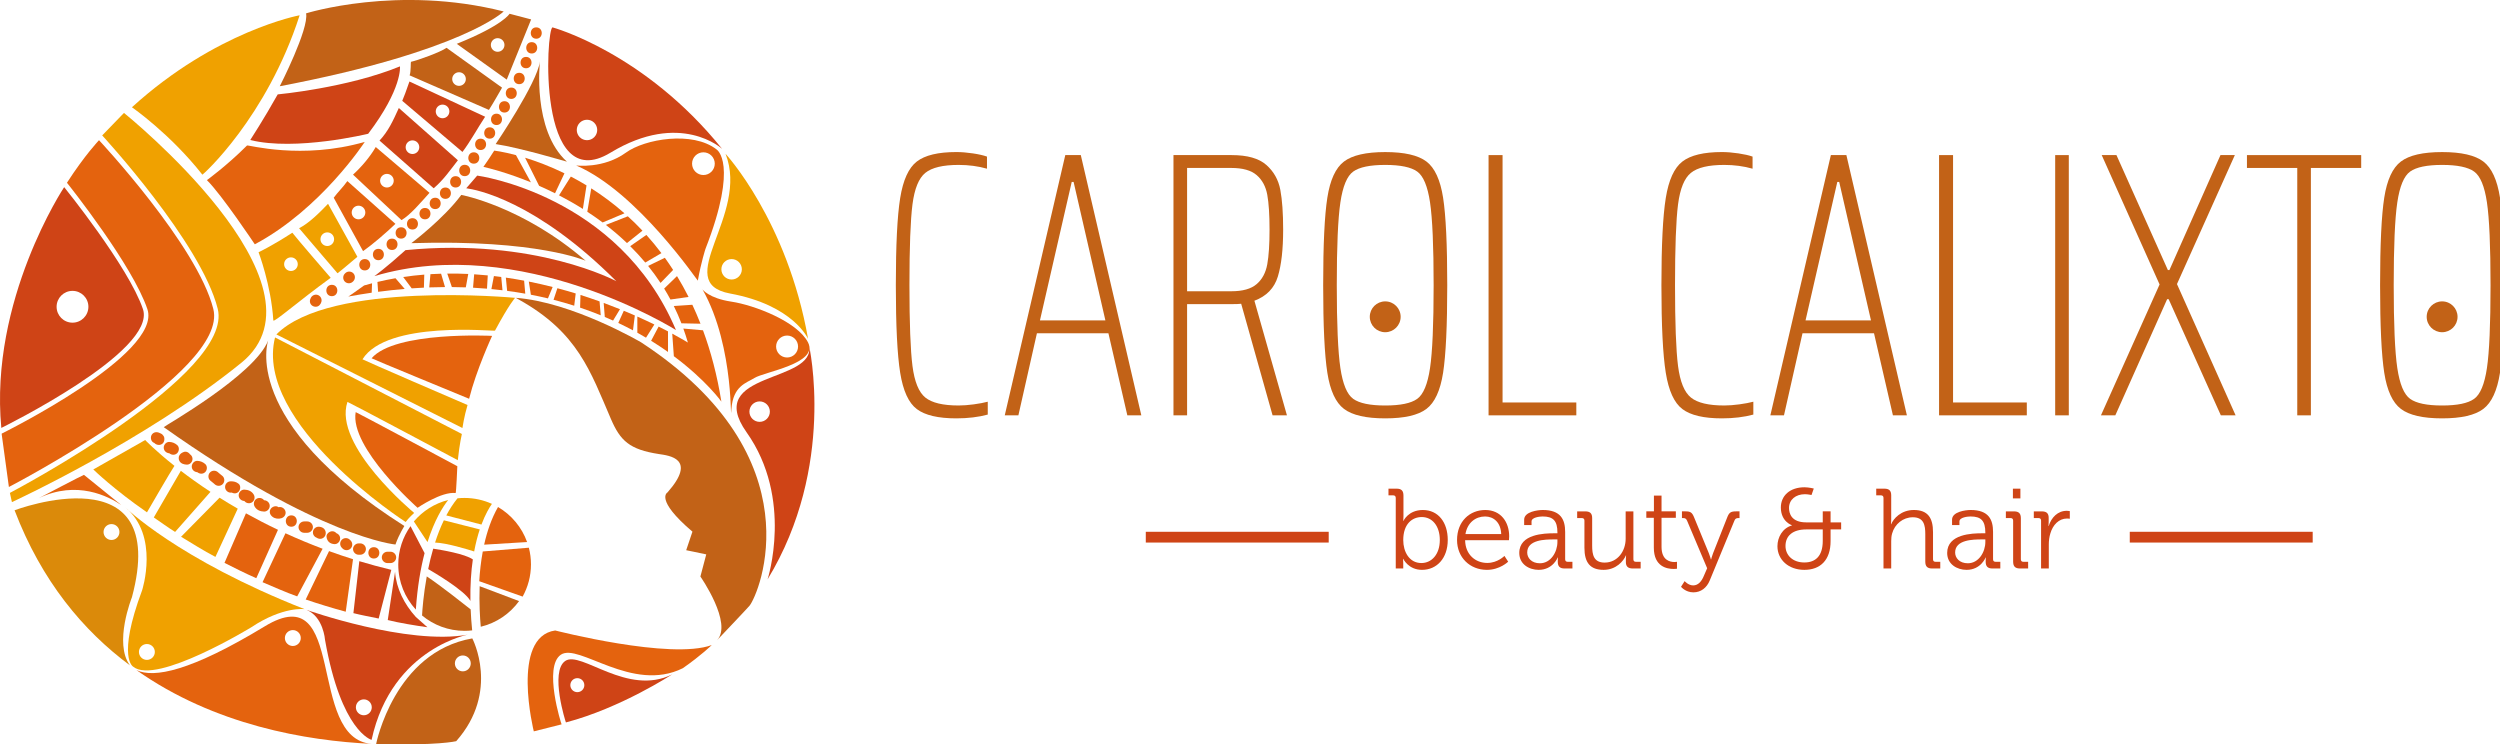 <?xml version="1.0" encoding="UTF-8"?>
<svg xmlns="http://www.w3.org/2000/svg" xmlns:xlink="http://www.w3.org/1999/xlink" version="1.1" id="Camada_1" x="0px" y="0px" viewBox="0 0 232.194 69.138" style="enable-background:new 0 0 232.194 69.138;" xml:space="preserve">
<style type="text/css">
	.st0{fill:#E4630E;}
	.st1{fill:#CF4416;}
	.st2{fill:#F0A100;}
	.st3{fill:#DB8A0A;}
	.st4{fill:#C26217;}
	.st5{fill:none;stroke:#CF4416;stroke-width:1;stroke-miterlimit:10;}
</style>
<path class="st0" d="M52.162,67.276c-0.024,0.006-1.723-5.345-0.07-6.469c1.652-1.125,6.621,3.596,11.33,1.253  c1.769-1.238,2.683-2.149,2.683-2.149c-3.798,1.406-14.54-1.354-14.54-1.354c-4.167,0.597-1.987,9.37-1.987,9.37L52.162,67.276z"></path>
<path class="st1" d="M0.086,39.387c-0.006-0.09-0.011-0.18-0.016-0.27C0.076,39.206,0.081,39.297,0.086,39.387"></path>
<path class="st1" d="M0.05,38.783c-0.003-0.057-0.007-0.114-0.01-0.171L0.05,38.783z"></path>
<polyline class="st1" points="5.315,18.444 5.309,18.455 5.315,18.444 "></polyline>
<path class="st1" d="M5.625,17.918c-0.006,0.009-0.011,0.018-0.016,0.028C5.614,17.936,5.619,17.927,5.625,17.918"></path>
<path class="st1" d="M5.482,18.157c-0.005,0.01-0.011,0.02-0.017,0.03C5.47,18.178,5.476,18.168,5.482,18.157"></path>
<polyline class="st1" points="5.736,17.736 5.734,17.739 5.736,17.736 "></polyline>
<polyline class="st1" points="5.946,17.401 5.944,17.405 5.946,17.401 "></polyline>
<path class="st2" d="M9.492,12.577c0,0,9.193,9.956,10.731,16.108C21.734,34.729,1.632,45.404,0.918,45.78  c0.06,0.284,0.122,0.569,0.189,0.855c0,0,12.377-5.696,21.308-12.94c8.931-7.243-10.9-23.207-10.9-23.207L9.492,12.577z"></path>
<path class="st1" d="M5.905,17.466C5.902,17.47,5.9,17.474,5.897,17.478C5.9,17.474,5.902,17.47,5.905,17.466"></path>
<polyline class="st1" points="5.833,17.58 5.826,17.591 5.833,17.58 "></polyline>
<path class="st1" d="M6.267,17.035c-0.011-0.014-0.018-0.023-0.026-0.033C6.248,17.012,6.256,17.022,6.267,17.035"></path>
<path class="st0" d="M0.826,45.23c0,0,20.464-10.62,18.988-16.527C18.337,22.796,9.196,13.021,9.196,13.021  s-1.331,1.398-2.977,3.953c0.255,0.319,6.082,7.643,7.47,11.738c1.42,4.186-13.53,11.559-13.53,11.559v0.071L0.826,45.23z"></path>
<path class="st1" d="M13.274,28.703C11.937,24.765,5.96,17.381,5.96,17.381s-6.962,10.478-5.837,22.363  C0.123,39.744,14.61,32.641,13.274,28.703 M6.734,29.969c-0.816,0-1.477-0.661-1.477-1.477c0-0.815,0.661-1.477,1.477-1.477  c0.815,0,1.477,0.662,1.477,1.477C8.21,29.308,7.549,29.969,6.734,29.969z"></path>
<path class="st1" d="M52.501,61.386c-1.459,0.993,0.046,5.716,0.061,5.712c5.086-1.334,9.867-4.463,9.867-4.463  C58.27,64.714,53.96,60.393,52.501,61.386 M53.621,64.287c-0.359,0-0.65-0.292-0.65-0.651c0-0.359,0.291-0.651,0.65-0.651  c0.36,0,0.651,0.291,0.651,0.651C54.272,63.995,53.981,64.287,53.621,64.287z"></path>
<path class="st0" d="M24.596,58.169c-6.868,4.169-10.31,4.848-11.929,4.064c7.262,5.128,15.803,6.57,21.857,6.854  C28.428,68.64,32.305,53.488,24.596,58.169 M27.198,59.998c-0.407,0-0.739-0.331-0.739-0.738c0-0.408,0.332-0.739,0.739-0.739  c0.407,0,0.738,0.33,0.738,0.739C27.936,59.667,27.605,59.998,27.198,59.998z"></path>
<path class="st2" d="M11.621,47.11c3.218,2.637,1.583,7.7,1.583,7.7c-2.373,6.364-0.818,7.121-0.818,7.121  c2.136,1.714,10.944-3.666,10.944-3.666c2.971-1.978,4.972-1.684,4.954-1.691C16.474,51.927,11.621,47.11,11.621,47.11   M13.642,61.29c-0.407,0-0.738-0.33-0.738-0.738c0-0.408,0.331-0.738,0.738-0.738c0.408,0,0.739,0.33,0.739,0.738  C14.381,60.959,14.051,61.29,13.642,61.29z"></path>
<path class="st1" d="M28.459,56.64c1.578,0.633,1.728,2.786,1.728,2.786c1.503,8.545,4.324,9.292,4.324,9.292  c1.899-8.72,9.411-9.859,8.957-9.776C37.852,59.97,28.459,56.64,28.459,56.64 M33.791,66.432c-0.408,0-0.738-0.331-0.738-0.738  c0-0.408,0.331-0.739,0.738-0.739c0.409,0,0.738,0.331,0.738,0.739C34.529,66.101,34.199,66.432,33.791,66.432z"></path>
<path class="st3" d="M1.353,47.392C3.857,53.953,7.709,58.566,12.07,61.8c-1.53-2.058,0.184-6.329,0.184-6.329  C15.893,41.889,1.353,47.392,1.353,47.392 M10.355,50.152c-0.408,0-0.738-0.331-0.738-0.739c0-0.408,0.33-0.738,0.738-0.738  c0.407,0,0.738,0.331,0.738,0.738C11.094,49.821,10.763,50.152,10.355,50.152z"></path>
<path class="st0" d="M7.797,44.104c-0.029-0.024-4.193,2.163-4.193,2.163c3.53-1.695,6.47-0.171,7.658,0.638L7.797,44.104z"></path>
<path class="st4" d="M42.37,68.84c4.097-4.624,1.495-9.547,1.495-9.547c-7.244,1.266-8.931,9.804-8.931,9.804  C40.649,69.269,42.37,68.84,42.37,68.84 M42.986,62.353c-0.408,0-0.738-0.33-0.738-0.738c0-0.408,0.33-0.738,0.738-0.738  c0.407,0,0.738,0.33,0.738,0.738C43.724,62.023,43.393,62.353,42.986,62.353z"></path>
<path class="st2" d="M16.202,43.267c-1.795-1.425-2.718-2.398-2.718-2.398l-4.818,2.734c0.102,0.094,1.915,1.856,4.985,3.982  C14.038,46.925,15.792,43.879,16.202,43.267"></path>
<path class="st2" d="M19.548,45.681c-1.05-0.691-1.97-1.353-2.752-1.952l-2.511,4.33c0.618,0.415,1.267,0.906,1.978,1.345  L19.548,45.681z"></path>
<path class="st2" d="M22.081,47.244c-0.592-0.342-1.157-0.683-1.689-1.019l-3.575,3.628c0.972,0.585,2.068,1.283,3.191,1.872  L22.081,47.244z"></path>
<path class="st0" d="M25.818,49.207c-1.057-0.503-2.049-1.017-2.975-1.531l-1.993,4.603c0.943,0.475,1.919,0.971,2.954,1.424  L25.818,49.207z"></path>
<path class="st0" d="M29.964,50.967c-1.214-0.458-2.365-0.94-3.451-1.438l-2.128,4.544c1.009,0.427,2.128,0.93,3.218,1.318  L29.964,50.967z"></path>
<path class="st0" d="M32.788,51.939c-0.763-0.24-1.505-0.492-2.226-0.754l-2.169,4.495c1.139,0.388,2.503,0.808,3.718,1.134  L32.788,51.939z"></path>
<path class="st1" d="M36.344,52.926c-1.022-0.248-2.015-0.516-2.972-0.805l-0.549,4.826c0.755,0.191,1.564,0.338,2.347,0.501  L36.344,52.926z"></path>
<path class="st1" d="M38.625,57.307c-1.073-1.178-1.828-2.672-1.934-4.202l-0.677,4.483c0.951,0.248,2.713,0.539,3.683,0.668  L38.625,57.307z"></path>
<path class="st0" d="M14.273,41.114c0.031,0.015,0.062,0.029,0.092,0.042c0.042,0.018,0.084,0.035,0.126,0.053  c-0.122-0.038-0.206-0.128-0.25-0.269c0.04,0.285,0.399,0.437,0.649,0.368c0.304-0.083,0.409-0.364,0.368-0.648  c-0.015-0.104-0.089-0.22-0.165-0.29c-0.054-0.05-0.097-0.081-0.159-0.109c-0.042-0.018-0.084-0.035-0.126-0.053  c0.063,0.028,0.062,0.026-0.002-0.004c-0.26-0.123-0.567-0.074-0.722,0.189C13.948,40.624,14.014,40.99,14.273,41.114"></path>
<path class="st0" d="M15.734,42.1c-0.052-0.011-0.048-0.008,0.014,0.007c-0.094-0.026,0.065,0.068-0.035-0.021  c0.215,0.19,0.534,0.212,0.746,0c0.194-0.194,0.215-0.555,0-0.746c-0.21-0.186-0.445-0.278-0.725-0.295  c-0.287-0.017-0.527,0.253-0.527,0.528C15.208,41.873,15.448,42.083,15.734,42.1"></path>
<path class="st0" d="M17.072,41.978c-0.166,0.067-0.287,0.126-0.392,0.28c-0.111,0.164-0.109,0.398-0.01,0.568  c0.142,0.242,0.421,0.317,0.682,0.328c0.287,0.012,0.528-0.249,0.528-0.527c0-0.297-0.24-0.515-0.528-0.527  c-0.059-0.004-0.053-0.002,0.02,0.005c-0.096-0.03-0.054-0.003,0.127,0.083c0.051,0.124,0.103,0.248,0.154,0.373l-0.002-0.017  c-0.024,0.089-0.048,0.177-0.072,0.266c0.004-0.006,0.008-0.012,0.012-0.018c-0.063,0.063-0.126,0.126-0.19,0.189  c-0.016,0.005-0.033,0.01-0.049,0.016c0.266-0.107,0.451-0.348,0.368-0.649C17.651,42.093,17.339,41.871,17.072,41.978"></path>
<path class="st0" d="M18.337,43.858c-0.053-0.011-0.048-0.008,0.014,0.007c-0.095-0.026,0.064,0.068-0.035-0.021  c0.215,0.191,0.533,0.212,0.745,0c0.194-0.194,0.215-0.555,0-0.746c-0.21-0.186-0.445-0.278-0.724-0.295  c-0.287-0.017-0.527,0.253-0.527,0.527C17.809,43.631,18.05,43.841,18.337,43.858"></path>
<path class="st0" d="M19.511,44.617c0.087,0.083,0.181,0.155,0.276,0.227c0.05,0.038,0.057,0.042,0.02,0.014  c0.045,0.035,0.086,0.073,0.127,0.111c0.208,0.198,0.539,0.207,0.746,0c0.199-0.199,0.208-0.548,0-0.746  c-0.087-0.083-0.181-0.155-0.276-0.227c-0.05-0.038-0.056-0.043-0.02-0.014c-0.045-0.035-0.086-0.073-0.127-0.111  c-0.208-0.199-0.539-0.207-0.746,0C19.312,44.071,19.303,44.419,19.511,44.617"></path>
<path class="st0" d="M21.431,45.757c0.035,0,0.07,0,0.104,0.001c0.017,0.001,0.034,0.002,0.051,0.003  c-0.069,0-0.128-0.03-0.176-0.088c0.226,0.178,0.524,0.221,0.746,0c0.185-0.185,0.226-0.568,0-0.746  c-0.225-0.177-0.443-0.224-0.725-0.225c-0.287-0.001-0.527,0.24-0.527,0.527C20.904,45.518,21.144,45.756,21.431,45.757"></path>
<path class="st0" d="M22.697,46.53c0.067,0.004,0.068,0.002,0.005-0.005c0.059,0.017,0.056,0.013-0.008-0.014  c0.05,0.03,0.046,0.025-0.014-0.016c-0.041-0.06-0.046-0.065-0.017-0.015c0.142,0.25,0.476,0.333,0.722,0.189  c0.25-0.147,0.331-0.472,0.189-0.722c-0.185-0.326-0.517-0.462-0.878-0.472c-0.288-0.008-0.528,0.246-0.528,0.527  C22.169,46.297,22.409,46.522,22.697,46.53"></path>
<path class="st0" d="M23.648,47.043c0.184,0.326,0.516,0.462,0.877,0.472c0.287,0.008,0.527-0.246,0.527-0.528  c0-0.294-0.24-0.519-0.527-0.527c-0.067-0.004-0.068-0.002-0.005,0.005c-0.059-0.017-0.057-0.012,0.008,0.014  c-0.05-0.03-0.045-0.025,0.014,0.016c0.041,0.06,0.047,0.065,0.016,0.015c-0.141-0.25-0.476-0.333-0.722-0.189  C23.587,46.468,23.507,46.792,23.648,47.043"></path>
<path class="st0" d="M25.317,48.006c0.228,0.173,0.555,0.212,0.824,0.123c0.273-0.09,0.448-0.36,0.369-0.648  c-0.074-0.266-0.376-0.459-0.649-0.368c-0.122,0.04-0.017,0.003,0.016,0.011c0.091,0.022,0.002-0.007-0.027-0.028  c-0.229-0.174-0.589-0.037-0.721,0.189C24.969,47.554,25.088,47.832,25.317,48.006"></path>
<path class="st0" d="M27.057,48.921c0.68,0,0.68-1.055,0-1.055C26.377,47.866,26.377,48.921,27.057,48.921"></path>
<path class="st0" d="M28.253,49.484h0.281c0.288,0,0.528-0.24,0.528-0.527c0-0.288-0.24-0.528-0.528-0.528h-0.281  c-0.288,0-0.527,0.24-0.527,0.528C27.726,49.244,27.966,49.484,28.253,49.484"></path>
<path class="st0" d="M29.589,49.976c0.065,0.001,0.056,0-0.029-0.004c-0.078-0.045-0.156-0.09-0.233-0.135  c0.007,0.007,0.014,0.014,0.022,0.02l-0.136-0.232c0.002,0.011,0.005,0.023,0.008,0.034c0.064,0.28,0.381,0.442,0.649,0.368  c0.287-0.079,0.433-0.368,0.369-0.649c-0.071-0.31-0.352-0.454-0.649-0.458c-0.287-0.004-0.528,0.243-0.528,0.528  C29.061,49.739,29.301,49.972,29.589,49.976"></path>
<path class="st0" d="M30.327,49.87c0.052,0.416,0.325,0.642,0.738,0.668c0.287,0.018,0.527-0.254,0.527-0.528  c0-0.301-0.24-0.509-0.527-0.527c0.176,0.013,0.282,0.142,0.317,0.387c-0.036-0.285-0.213-0.528-0.528-0.528  C30.594,49.343,30.292,49.584,30.327,49.87"></path>
<path class="st0" d="M31.748,50.876c0.023,0.024,0.047,0.047,0.07,0.071c0.203,0.204,0.544,0.202,0.746,0  c0.204-0.204,0.202-0.542,0-0.746c-0.023-0.023-0.047-0.047-0.07-0.07c-0.203-0.205-0.544-0.203-0.746,0  C31.544,50.335,31.546,50.672,31.748,50.876"></path>
<path class="st0" d="M33.316,51.523h0.141c0.288,0,0.528-0.24,0.528-0.527s-0.24-0.527-0.528-0.527h-0.141  c-0.287,0-0.527,0.24-0.527,0.527S33.028,51.523,33.316,51.523"></path>
<path class="st0" d="M34.722,51.875c0.68,0,0.68-1.055,0-1.055S34.042,51.875,34.722,51.875"></path>
<path class="st0" d="M35.989,52.297h0.28c0.288,0,0.528-0.24,0.528-0.527c0-0.288-0.24-0.527-0.528-0.527h-0.28  c-0.288,0-0.528,0.24-0.528,0.527C35.461,52.057,35.701,52.297,35.989,52.297"></path>
<path class="st0" d="M37.606,52.719h0.281c0.288,0,0.528-0.24,0.528-0.527c0-0.287-0.24-0.528-0.528-0.528h-0.281  c-0.287,0-0.527,0.24-0.527,0.528C37.078,52.479,37.318,52.719,37.606,52.719"></path>
<path class="st0" d="M41.629,53.561c0.221,0.107,0.407,0.168,0.655,0.135c0.322-0.044,0.514-0.442,0.401-0.73  c-0.104-0.268-0.351-0.451-0.649-0.368c-0.256,0.07-0.473,0.38-0.369,0.649c-0.001-0.029-0.004-0.058-0.005-0.087  c0.024-0.089,0.048-0.178,0.072-0.266c-0.003,0.005-0.005,0.01-0.007,0.016c0.063-0.063,0.126-0.126,0.189-0.189  c0.317-0.007,0.406-0.027,0.271-0.06c-0.127-0.036,0.095,0.048-0.025-0.009c-0.259-0.125-0.568-0.073-0.722,0.189  C41.304,53.072,41.37,53.436,41.629,53.561"></path>
<path class="st2" d="M37.676,48.482c0,0-14.136-9.125-12.131-17.141l17.353,8.966c0,0-0.21,0.855-0.378,2.434  c-0.648-0.344-10.238-5.448-10.25-5.414c-1.371,4.061,6.197,10.311,6.197,10.311S37.94,48.113,37.676,48.482"></path>
<path class="st0" d="M42.476,43.301c0,0-9.436-5.056-9.441-5.025c-0.58,3.297,5.749,8.887,5.749,8.887s2.215-1.529,3.534-1.371  C42.37,45.798,42.476,43.301,42.476,43.301"></path>
<path class="st2" d="M45.974,30.707c-0.05,0.093-10.039-0.975-12.307,2.664c-0.019,0.03,9.08,3.964,9.757,4.246  c-0.317,1.055-0.475,2.136-0.475,2.136l-17.278-8.691c4.971-5.031,22.17-3.4,22.17-3.4S47.315,28.215,45.974,30.707"></path>
<path class="st0" d="M43.57,37.037c0,0-9.08-3.736-9.059-3.761c2.179-2.541,11.195-2.081,11.195-2.081S44.229,34.373,43.57,37.037"></path>
<path class="st4" d="M69.612,56.261c0.87-1.063,6.32-13.739-10.065-24.464c0,0-6.399-3.762-11.683-4.138  c0.006-0.007,0.01-0.01,0.01-0.011c0.018,0.01,0.036,0.021,0.056,0.031c0.004,0.001,0.01,0.003,0.014,0.005  c0,0,0.09,0.047,0.246,0.14c5.491,3.058,6.649,6.68,8.545,11.077c0.879,2.04,1.723,2.848,4.465,3.271  c0.92,0.142,3.586,0.404,0.791,3.568c0,0-1.213,0.633,2.321,3.639l-0.58,1.723l1.863,0.387l-0.544,2.057c0,0,3.046,4.364,1.53,5.934  C66.57,59.488,69.391,56.53,69.612,56.261"></path>
<path class="st4" d="M15.208,39.674c-0.057-0.041,8.491-4.852,9.705-8.07c0.009-0.023-2.743,7.49,12.641,17.247  c0.015,0.01-0.475,0.721-0.826,1.723C36.727,50.574,29.695,49.941,15.208,39.674"></path>
<path class="st0" d="M44.966,50.587l3.99-0.243c-0.492-1.375-1.458-2.525-2.701-3.252C45.651,48.145,45.24,49.352,44.966,50.587"></path>
<path class="st0" d="M49.315,52.42c0-0.536-0.068-1.056-0.197-1.551l-4.28,0.351c-0.172,0.935-0.274,1.873-0.326,2.762l4.03,1.429  C49.033,54.525,49.315,53.506,49.315,52.42"></path>
<path class="st2" d="M41.223,48.324c-0.318,0.663-0.589,1.362-0.815,2.068c1.065,0.031,3.034,0.636,3.631,0.827  c0.147-0.789,0.328-1.469,0.52-2.046L41.223,48.324z"></path>
<path class="st1" d="M40.235,50.96c-0.187,0.642-0.34,1.281-0.466,1.895c0.427,0.246,3.398,1.98,3.92,2.958  c0,0.001,0,0.001,0.001,0.001c-0.024-1.479,0.067-2.761,0.226-3.856C43.187,51.438,40.968,51.07,40.235,50.96"></path>
<path class="st2" d="M41.451,47.871l3.266,0.849c0.357-0.952,0.728-1.576,0.972-1.922c-0.777-0.352-1.638-0.55-2.546-0.55  c-0.221,0-0.438,0.012-0.651,0.034C42.102,46.762,41.755,47.297,41.451,47.871"></path>
<path class="st4" d="M43.714,56.6c-0.535-0.425-2.797-2.214-4.078-3.066c-0.307,1.701-0.408,3.101-0.437,3.631  c1.07,0.89,2.444,1.426,3.945,1.426c0.24,0,0.477-0.015,0.71-0.042C43.785,57.866,43.739,57.217,43.714,56.6"></path>
<path class="st4" d="M44.549,54.444c-0.055,1.583,0.03,2.949,0.103,3.766c1.454-0.347,2.707-1.208,3.559-2.381L44.549,54.444z"></path>
<path class="st2" d="M39.706,50.348c0.647-2.044,1.416-3.27,1.923-3.911c-1.265,0.319-2.373,1.029-3.191,1.994L39.706,50.348z"></path>
<path class="st1" d="M39.434,51.373l-1.306-2.503c-0.715,1.007-1.138,2.238-1.138,3.567c0,1.613,0.619,3.08,1.632,4.18  C38.767,54.513,39.066,52.783,39.434,51.373"></path>
<path class="st2" d="M18.794,16.221c0.033,0.041,5.977-5.309,9.036-14.803c0,0-7.771,1.441-15.576,8.544  C12.254,9.962,15.805,12.423,18.794,16.221"></path>
<path class="st4" d="M25.985,8.01c0,0,2.725-5.327,2.443-6.769c0,0,8.51-2.673,18.354-0.176C46.783,1.066,42.968,4.776,25.985,8.01"></path>
<path class="st1" d="M25.792,8.767c0,0,6.47-0.598,11.357-2.602c0,0,0.247,2.039-2.953,6.259c0,0-6.734,1.635-10.953,0.58  C23.242,13.003,24.526,11.034,25.792,8.767"></path>
<path class="st0" d="M33.879,13.179c0,0-4.061,6.241-10.214,9.511c0,0-3.06-4.589-4.448-5.96c0,0,1.846-1.336,3.727-3.217  C23.022,13.435,28.024,14.867,33.879,13.179"></path>
<path class="st4" d="M47.328,1.277c0,0-0.58,1.055-4.905,2.795l4.641,3.323l2.267-5.591L47.328,1.277z M46.22,4.81  c-0.348,0-0.632-0.283-0.632-0.633c0-0.349,0.284-0.633,0.632-0.633c0.35,0,0.634,0.283,0.634,0.633  C46.853,4.527,46.57,4.81,46.22,4.81z"></path>
<path class="st4" d="M41.473,4.441c-0.597,0.422-2.672,1.16-3.305,1.301c-0.034,0.008,0.009,0.927-0.123,1.257l7.363,3.209  c0.422-0.655,0.819-1.376,1.222-2.066L41.473,4.441z M42.634,7.975c-0.35,0-0.634-0.283-0.634-0.633c0-0.35,0.284-0.633,0.634-0.633  c0.349,0,0.632,0.283,0.632,0.633C43.267,7.692,42.983,7.975,42.634,7.975z"></path>
<path class="st1" d="M38.028,7.571c-0.589,1.604-0.233,0.734-0.668,1.794l5.591,4.747c0.729-0.956,1.41-2.22,2.106-3.27  L38.028,7.571z M41.104,10.982c-0.35,0-0.633-0.284-0.633-0.633c0-0.35,0.283-0.633,0.633-0.633s0.633,0.283,0.633,0.633  C41.737,10.698,41.454,10.982,41.104,10.982z"></path>
<path class="st1" d="M37.043,10.032c-0.528,1.161-0.976,2.153-1.794,3.024l5.029,4.431c0.914-0.774,1.537-1.693,2.25-2.602  L37.043,10.032z M38.309,14.304c-0.35,0-0.633-0.283-0.633-0.633c0-0.35,0.283-0.633,0.633-0.633c0.349,0,0.633,0.283,0.633,0.633  C38.942,14.021,38.658,14.304,38.309,14.304z"></path>
<path class="st0" d="M34.898,13.654c-0.527,0.914-1.327,1.852-2.11,2.567l4.501,4.22c0.809-0.457,1.844-1.694,2.602-2.532  L34.898,13.654z M35.936,17.416c-0.349,0-0.633-0.284-0.633-0.633s0.284-0.633,0.633-0.633c0.349,0,0.633,0.283,0.633,0.633  S36.285,17.416,35.936,17.416z"></path>
<path class="st0" d="M32.261,16.819c-0.422,0.598-0.914,1.055-1.266,1.547l2.725,4.958c0.897-0.633,2.09-1.654,3.006-2.532  L32.261,16.819z M33.298,20.37c-0.349,0-0.633-0.284-0.633-0.633s0.284-0.633,0.633-0.633c0.349,0,0.633,0.283,0.633,0.633  S33.647,20.37,33.298,20.37z"></path>
<path class="st2" d="M30.468,18.928c-0.809,0.844-1.758,1.793-2.689,2.27l3.568,4.182c0.589-0.454,1.204-0.996,1.846-1.53  L30.468,18.928z M30.397,22.849c-0.349,0-0.633-0.284-0.633-0.633c0-0.35,0.284-0.633,0.633-0.633c0.35,0,0.633,0.283,0.633,0.633  C31.031,22.565,30.747,22.849,30.397,22.849z"></path>
<path class="st2" d="M27.151,21.614c-1.922,1.249-3.138,1.814-3.138,1.814s1.162,3.025,1.373,6.33  c0.017,0.261,2.269-1.741,5.328-3.956C30.212,25.225,27.601,22.198,27.151,21.614 M27.022,25.169c-0.349,0-0.634-0.283-0.634-0.633  c0-0.35,0.284-0.633,0.634-0.633c0.349,0,0.634,0.283,0.634,0.633C27.656,24.886,27.371,25.169,27.022,25.169z"></path>
<path class="st0" d="M33.879,25.117c0.68,0,0.68-1.055,0-1.055S33.199,25.117,33.879,25.117"></path>
<path class="st0" d="M35.144,24.167c0.68,0,0.68-1.055,0-1.055C34.464,23.113,34.464,24.167,35.144,24.167"></path>
<path class="st0" d="M36.411,23.218c0.68,0,0.68-1.055,0-1.055S35.731,23.218,36.411,23.218"></path>
<path class="st0" d="M37.254,22.163c0.68,0,0.68-1.055,0-1.055C36.574,21.108,36.574,22.163,37.254,22.163"></path>
<path class="st0" d="M38.309,21.319c0.68,0,0.68-1.055,0-1.055C37.629,20.264,37.629,21.319,38.309,21.319"></path>
<path class="st0" d="M39.47,20.37c0.68,0,0.68-1.055,0-1.055C38.789,19.315,38.789,20.37,39.47,20.37"></path>
<path class="st0" d="M40.419,19.42c0.68,0,0.68-1.055,0-1.055C39.739,18.365,39.739,19.42,40.419,19.42"></path>
<path class="st0" d="M41.368,18.471c0.68,0,0.68-1.055,0-1.055C40.688,17.416,40.688,18.471,41.368,18.471"></path>
<path class="st0" d="M42.317,17.416c0.68,0,0.68-1.055,0-1.055C41.637,16.361,41.637,17.416,42.317,17.416"></path>
<path class="st0" d="M43.161,16.361c0.68,0,0.68-1.055,0-1.055C42.481,15.306,42.481,16.361,43.161,16.361"></path>
<path class="st0" d="M44.005,15.201c0.68,0,0.68-1.055,0-1.055C43.325,14.146,43.325,15.201,44.005,15.201"></path>
<path class="st0" d="M44.638,13.935c0.68,0,0.68-1.055,0-1.055S43.958,13.935,44.638,13.935"></path>
<path class="st0" d="M45.482,12.88c0.68,0,0.68-1.055,0-1.055C44.802,11.825,44.802,12.88,45.482,12.88"></path>
<path class="st0" d="M46.115,11.614c0.68,0,0.68-1.055,0-1.055S45.435,11.614,46.115,11.614"></path>
<path class="st0" d="M46.853,10.454c0.68,0,0.68-1.055,0-1.055C46.173,9.399,46.173,10.454,46.853,10.454"></path>
<path class="st0" d="M47.486,9.188c0.68,0,0.68-1.055,0-1.055C46.806,8.133,46.806,9.188,47.486,9.188"></path>
<path class="st0" d="M48.224,7.817c0.68,0,0.68-1.055,0-1.055S47.544,7.817,48.224,7.817"></path>
<path class="st0" d="M48.858,6.34c0.68,0,0.68-1.055,0-1.055C48.178,5.285,48.178,6.34,48.858,6.34"></path>
<path class="st0" d="M49.385,4.969c0.68,0,0.68-1.055,0-1.055C48.705,3.914,48.705,4.969,49.385,4.969"></path>
<path class="st0" d="M49.807,3.597c0.68,0,0.68-1.055,0-1.055C49.127,2.542,49.127,3.597,49.807,3.597"></path>
<path class="st0" d="M32.064,25.376c-0.012,0.012-0.024,0.024-0.035,0.035c-0.203,0.204-0.204,0.542,0,0.746  c0.203,0.203,0.543,0.204,0.746,0c0.011-0.012,0.023-0.023,0.035-0.035c0.203-0.204,0.204-0.542,0-0.746  C32.607,25.174,32.267,25.172,32.064,25.376"></path>
<path class="st0" d="M30.82,27.508c0.68,0,0.68-1.055,0-1.055C30.14,26.453,30.14,27.508,30.82,27.508"></path>
<path class="st0" d="M29.68,28.338c0.084-0.094,0.138-0.181,0.171-0.303c0.076-0.277-0.091-0.573-0.368-0.649  c-0.277-0.076-0.573,0.091-0.649,0.368c0.033-0.054,0.067-0.108,0.099-0.162c-0.191,0.214-0.211,0.534,0,0.745  C29.129,28.532,29.488,28.552,29.68,28.338"></path>
<path class="st1" d="M51.319,2.543c-0.598,0.07-1.493,15.799,5.38,11.639c6.504-3.939,10.373-0.352,10.373-0.352  C59.863,4.863,51.319,2.543,51.319,2.543 M54.519,13.021c-0.525,0-0.95-0.425-0.95-0.949c0-0.525,0.425-0.95,0.95-0.95  c0.524,0,0.949,0.425,0.949,0.95C55.468,12.596,55.043,13.021,54.519,13.021z"></path>
<path class="st2" d="M67.388,14.287c2.251,5.732-5.123,11.952,0.422,12.975c5.907,1.09,7.244,4.219,7.244,4.219  C73.119,20.475,67.388,14.287,67.388,14.287 M67.951,25.961c-0.524,0-0.95-0.425-0.95-0.95c0-0.524,0.425-0.949,0.95-0.949  c0.524,0,0.95,0.425,0.95,0.949C68.901,25.536,68.475,25.961,67.951,25.961z"></path>
<path class="st1" d="M75.141,32.079c0.686,3.551-9.843,2.372-5.802,8.07c4.378,6.171,1.952,13.66,1.952,13.66  C77.69,43.296,75.141,32.079,75.141,32.079 M70.553,39.181c-0.524,0-0.949-0.425-0.949-0.949c0-0.524,0.425-0.95,0.949-0.95  c0.525,0,0.95,0.425,0.95,0.95C71.503,38.756,71.078,39.181,70.553,39.181z"></path>
<path class="st0" d="M66.553,13.882c-2.216-1.741-6.673-0.976-8.413,0.29c-2.101,1.528-4.633,1.195-4.633,1.195  c0.022,0.009,0.044,0.019,0.066,0.029c5.64,2.452,11.231,10.722,11.24,10.67c0.316-1.767,0.711-2.954,0.711-2.954  C68.636,15.122,66.553,13.882,66.553,13.882 M65.331,16.256c-0.582,0-1.054-0.472-1.054-1.055c0-0.583,0.472-1.055,1.054-1.055  c0.583,0,1.055,0.473,1.055,1.055C66.386,15.784,65.914,16.256,65.331,16.256z"></path>
<path class="st0" d="M75.053,31.815c-0.985-1.951-5.011-3.481-7.12-3.798c-2.11-0.316-2.69-1.142-2.69-1.142  c3.094,5.449,2.532,13.273,2.69,11.111c0.158-2.162,1.389-2.409,2.144-2.883C70.987,34.532,76.037,33.766,75.053,31.815   M73.102,33.204c-0.563,0-1.02-0.456-1.02-1.019c0-0.563,0.456-1.02,1.02-1.02c0.563,0,1.02,0.457,1.02,1.02  C74.122,32.748,73.665,33.204,73.102,33.204z"></path>
<path class="st4" d="M52.655,15.016c0.02,0.018-4.298-1.285-6.619-1.635c0,0,3.85-5.67,4.114-7.674  C50.149,5.707,49.411,12.089,52.655,15.016"></path>
<path class="st1" d="M44.322,16.309c-0.345,0.406-0.685,0.798-1.019,1.176c0.932,0.123,6.453,1.146,13.941,8.634  c0,0-7.533-4.071-19.583-2.887c-1.79,1.621-2.886,2.412-2.886,2.412c13.607-4.061,28.007,5.011,28.007,5.011  C57.454,18.049,44.322,16.309,44.322,16.309"></path>
<path class="st4" d="M38.203,22.585c0,0,3.007-2.268,4.641-4.483c0,0,5.696,1.055,11.551,6.118  C54.396,24.22,49.912,22.216,38.203,22.585"></path>
<path class="st0" d="M51.549,17.952l0.876-1.855c-1.365-0.666-2.62-1.13-3.659-1.448l1.305,2.61  C50.548,17.468,51.042,17.699,51.549,17.952"></path>
<path class="st0" d="M47.922,14.407c-1.248-0.331-2.018-0.419-2.018-0.419c-0.323,0.514-0.66,1.018-1.007,1.51  c0.502,0.114,2.203,0.533,4.412,1.437L47.922,14.407z"></path>
<path class="st0" d="M54.475,17.219c-0.494-0.3-0.981-0.574-1.457-0.821l-1.096,1.745c0.722,0.373,1.466,0.793,2.214,1.263  L54.475,17.219z"></path>
<path class="st0" d="M58,19.811c-1.026-0.903-2.067-1.67-3.086-2.318l-0.366,2.175c0.475,0.31,0.951,0.641,1.423,0.994L58,19.811z"></path>
<path class="st0" d="M59.67,21.425c-0.447-0.475-0.901-0.92-1.359-1.336l-2.041,0.801c0.667,0.514,1.325,1.076,1.961,1.683  L59.67,21.425z"></path>
<path class="st0" d="M61.43,23.51c-0.454-0.6-0.92-1.163-1.397-1.691l-1.501,1.044c0.484,0.477,0.95,0.985,1.401,1.521L61.43,23.51z  "></path>
<path class="st0" d="M62.518,25.07c-0.251-0.389-0.506-0.765-0.768-1.128l-1.554,0.757c0.403,0.5,0.79,1.026,1.154,1.578  L62.518,25.07z"></path>
<path class="st0" d="M63.952,27.579c-0.343-0.678-0.7-1.324-1.074-1.936l-1.193,1.158c0.204,0.33,0.399,0.67,0.586,1.018  L63.952,27.579z"></path>
<path class="st0" d="M65.06,30.066c-0.239-0.609-0.491-1.196-0.756-1.76l-1.725,0.112c0.257,0.517,0.493,1.054,0.71,1.61  L65.06,30.066z"></path>
<path class="st0" d="M34.555,26.311c-0.246,0.064-0.492,0.131-0.737,0.202c-0.911,0.67-1.469,1.03-1.469,1.03  c0.738-0.136,1.462-0.255,2.174-0.358L34.555,26.311z"></path>
<path class="st0" d="M36.732,25.842c-0.559,0.098-1.118,0.21-1.677,0.345l0.063,0.916c0.842-0.113,1.664-0.2,2.47-0.269  L36.732,25.842z"></path>
<path class="st0" d="M39.406,25.505c-0.651,0.052-1.303,0.125-1.958,0.222l0.791,1.055c0.382-0.028,0.759-0.049,1.133-0.067  L39.406,25.505z"></path>
<path class="st0" d="M41.969,26.662c0.437,0.004,0.87,0.012,1.294,0.028l0.227-1.245c-0.645-0.031-1.295-0.043-1.951-0.036  L41.969,26.662z"></path>
<path class="st0" d="M40.967,25.421c-0.329,0.01-0.658,0.023-0.988,0.043l-0.111,1.229c0.496-0.019,0.983-0.028,1.464-0.031  L40.967,25.421z"></path>
<path class="st0" d="M53.47,27.256c-0.552-0.169-1.119-0.332-1.701-0.486l-0.357,1.074c0.663,0.17,1.302,0.353,1.92,0.55  L53.47,27.256z"></path>
<path class="st0" d="M55.686,27.994c-0.57-0.205-1.16-0.405-1.772-0.599l-0.037,1.177c0.667,0.224,1.304,0.462,1.917,0.711  L55.686,27.994z"></path>
<path class="st0" d="M45.64,26.849c0.348,0.033,0.691,0.07,1.03,0.111l-0.117-1.236c-0.225-0.03-0.452-0.058-0.679-0.084  L45.64,26.849z"></path>
<path class="st0" d="M57.581,28.718c-0.483-0.195-0.987-0.391-1.512-0.584l0.103,1.306c0.26,0.11,0.518,0.221,0.768,0.334  L57.581,28.718z"></path>
<path class="st0" d="M48.679,26.067c-0.557-0.105-1.122-0.2-1.697-0.283l0.119,1.231c0.575,0.076,1.137,0.163,1.684,0.261  L48.679,26.067z"></path>
<path class="st0" d="M51.329,26.655c-0.719-0.183-1.458-0.352-2.214-0.504l0.191,1.222c0.541,0.104,1.071,0.218,1.585,0.341  L51.329,26.655z"></path>
<path class="st0" d="M58.962,29.299c-0.328-0.144-0.67-0.29-1.024-0.436l-0.515,1.133c0.474,0.224,0.929,0.453,1.367,0.686  L58.962,29.299z"></path>
<path class="st0" d="M45.303,25.579c-0.418-0.041-0.839-0.077-1.262-0.104l-0.106,1.246c0.439,0.023,0.87,0.054,1.296,0.09  L45.303,25.579z"></path>
<path class="st0" d="M65.293,30.677l-1.827-0.162c0.152,0.423,0.296,0.854,0.423,1.3c0,0-0.518-0.325-1.453-0.828l0.149,2.096  c3.016,2.246,4.415,4.217,4.415,4.217C66.605,34.843,66.019,32.646,65.293,30.677"></path>
<path class="st0" d="M62.043,30.778c-0.265-0.139-0.556-0.288-0.872-0.445l-0.697,1.318c0.561,0.346,1.084,0.694,1.569,1.039V30.778  z"></path>
<path class="st0" d="M60.775,30.138c-0.479-0.233-1.008-0.481-1.58-0.735v1.5c0.276,0.153,0.545,0.306,0.805,0.461L60.775,30.138z"></path>
<path class="st4" d="M88.824,38.857c-1.687,0-2.911-0.287-3.671-0.861c-0.762-0.573-1.277-1.698-1.546-3.373  c-0.27-1.674-0.404-4.385-0.404-8.133c0-3.725,0.134-6.423,0.404-8.099c0.269-1.674,0.784-2.804,1.546-3.39  c0.76-0.586,1.984-0.879,3.671-0.879c0.468,0,0.979,0.042,1.528,0.123c0.55,0.082,0.989,0.182,1.317,0.299v1.124  c-0.819-0.234-1.698-0.351-2.635-0.351c-1.452,0-2.482,0.245-3.091,0.738c-0.609,0.492-1.007,1.47-1.195,2.933  c-0.186,1.464-0.281,3.965-0.281,7.501c0,3.536,0.095,6.036,0.281,7.501c0.188,1.463,0.586,2.441,1.195,2.933  c0.609,0.492,1.639,0.738,3.091,0.738c0.422,0,0.89-0.035,1.407-0.105c0.514-0.07,0.948-0.152,1.3-0.246v1.195  C90.872,38.739,89.901,38.857,88.824,38.857"></path>
<path class="st4" d="M104.704,38.575l-1.757-7.624h-6.64l-1.721,7.624H93.32l5.622-24.171h1.44l5.621,24.171H104.704z   M99.714,16.899h-0.175l-2.951,12.859h6.078L99.714,16.899z"></path>
<path class="st4" d="M118.194,38.576l-2.916-10.364c-0.188,0.024-0.48,0.035-0.879,0.035h-4.145v10.329h-1.265V14.405h5.41  c1.453,0,2.524,0.304,3.214,0.913c0.691,0.609,1.125,1.383,1.301,2.318c0.175,0.937,0.262,2.167,0.262,3.69  c0,1.827-0.164,3.279-0.492,4.356c-0.327,1.078-1.052,1.827-2.178,2.249l3.022,10.645H118.194z M116.718,26.384  c0.515-0.444,0.842-1.059,0.984-1.844c0.141-0.784,0.21-1.856,0.21-3.214c0-1.381-0.07-2.459-0.21-3.233  c-0.141-0.773-0.469-1.381-0.984-1.827c-0.515-0.445-1.3-0.667-2.353-0.667h-4.111v11.452h4.111  C115.418,27.052,116.203,26.83,116.718,26.384z"></path>
<path class="st4" d="M124.826,37.978c-0.773-0.584-1.288-1.704-1.545-3.354c-0.259-1.652-0.388-4.362-0.388-8.133  c0-3.771,0.128-6.482,0.388-8.133c0.257-1.651,0.771-2.769,1.545-3.355c0.774-0.586,2.049-0.879,3.83-0.879  c1.78,0,3.054,0.293,3.829,0.879c0.772,0.586,1.287,1.704,1.546,3.355c0.257,1.652,0.386,4.362,0.386,8.133  c0,3.771-0.129,6.481-0.386,8.133c-0.259,1.651-0.774,2.77-1.546,3.354c-0.774,0.586-2.049,0.879-3.829,0.879  C126.875,38.857,125.6,38.564,124.826,37.978 M131.625,37.047c0.573-0.409,0.971-1.364,1.193-2.864  c0.222-1.499,0.335-4.063,0.335-7.693c0-3.631-0.112-6.195-0.335-7.694c-0.223-1.499-0.62-2.454-1.193-2.864  c-0.574-0.41-1.564-0.615-2.968-0.615c-1.407,0-2.396,0.205-2.97,0.615c-0.575,0.41-0.972,1.365-1.195,2.864  c-0.223,1.498-0.335,4.063-0.335,7.694c0,3.63,0.112,6.195,0.335,7.693c0.223,1.499,0.62,2.454,1.195,2.864  c0.574,0.41,1.563,0.615,2.97,0.615C130.061,37.662,131.051,37.458,131.625,37.047z"></path>
<polygon class="st4" points="138.254,38.576 138.254,14.405 139.554,14.405 139.554,37.381 146.405,37.381 146.405,38.576 "></polygon>
<path class="st4" d="M159.93,38.857c-1.687,0-2.91-0.287-3.671-0.861c-0.762-0.573-1.277-1.698-1.546-3.373  c-0.27-1.674-0.405-4.385-0.405-8.133c0-3.725,0.135-6.423,0.405-8.099c0.269-1.674,0.784-2.804,1.546-3.39  c0.761-0.586,1.985-0.879,3.671-0.879c0.467,0,0.978,0.042,1.528,0.123c0.549,0.082,0.989,0.182,1.316,0.299v1.124  c-0.819-0.234-1.699-0.351-2.635-0.351c-1.452,0-2.483,0.245-3.091,0.738c-0.609,0.492-1.008,1.47-1.196,2.933  c-0.186,1.464-0.28,3.965-0.28,7.501c0,3.536,0.094,6.036,0.28,7.501c0.188,1.463,0.587,2.441,1.196,2.933  c0.608,0.492,1.639,0.738,3.091,0.738c0.422,0,0.889-0.035,1.406-0.105c0.514-0.07,0.948-0.152,1.301-0.246v1.195  C161.978,38.739,161.007,38.857,159.93,38.857"></path>
<path class="st4" d="M175.81,38.575l-1.757-7.624h-6.64l-1.721,7.624h-1.265l5.62-24.171h1.441l5.62,24.171H175.81z M170.82,16.899  h-0.175l-2.951,12.859h6.078L170.82,16.899z"></path>
<polygon class="st4" points="180.095,38.576 180.095,14.405 181.395,14.405 181.395,37.381 188.245,37.381 188.245,38.576 "></polygon>
<rect x="190.88" y="14.405" class="st4" width="1.265" height="24.171"></rect>
<polygon class="st4" points="206.267,38.576 201.42,27.79 201.278,27.79 196.466,38.576 195.131,38.576 200.577,26.42   195.202,14.405 196.571,14.405 201.349,25.085 201.49,25.085 206.233,14.405 207.567,14.405 202.192,26.384 207.638,38.576 "></polygon>
<polygon class="st4" points="213.364,38.576 213.364,15.599 208.691,15.599 208.691,14.405 219.302,14.405 219.302,15.599   214.629,15.599 214.629,38.576 "></polygon>
<path class="st4" d="M222.989,37.978c-0.773-0.584-1.289-1.704-1.546-3.354c-0.258-1.652-0.386-4.362-0.386-8.133  c0-3.771,0.128-6.482,0.386-8.133c0.257-1.651,0.773-2.769,1.546-3.355c0.773-0.586,2.05-0.879,3.83-0.879  c1.779,0,3.056,0.293,3.828,0.879c0.773,0.586,1.288,1.704,1.546,3.355c0.258,1.652,0.386,4.362,0.386,8.133  c0,3.771-0.129,6.481-0.386,8.133c-0.259,1.651-0.774,2.77-1.546,3.354c-0.772,0.586-2.049,0.879-3.828,0.879  C225.039,38.857,223.762,38.564,222.989,37.978 M229.788,37.047c0.574-0.409,0.971-1.364,1.193-2.864  c0.223-1.499,0.334-4.063,0.334-7.693c0-3.631-0.111-6.195-0.334-7.694c-0.222-1.499-0.62-2.454-1.193-2.864  c-0.574-0.41-1.564-0.615-2.968-0.615c-1.406,0-2.395,0.205-2.97,0.615c-0.574,0.41-0.972,1.365-1.194,2.864  c-0.223,1.498-0.334,4.063-0.334,7.694c0,3.63,0.111,6.195,0.334,7.693c0.222,1.499,0.62,2.454,1.194,2.864  c0.574,0.41,1.563,0.615,2.97,0.615C228.223,37.662,229.214,37.458,229.788,37.047z"></path>
<path class="st4" d="M130.089,29.424c0,0.791-0.643,1.432-1.433,1.432c-0.793,0-1.433-0.641-1.433-1.432  c0-0.792,0.64-1.432,1.433-1.432C129.446,27.991,130.089,28.632,130.089,29.424"></path>
<path class="st4" d="M228.251,29.424c0,0.791-0.641,1.432-1.432,1.432c-0.792,0-1.434-0.641-1.434-1.432  c0-0.792,0.643-1.432,1.434-1.432C227.61,27.991,228.251,28.632,228.251,29.424"></path>
<path class="st1" d="M129.633,46.239c0-0.148-0.085-0.232-0.232-0.232h-0.443v-0.622h0.749c0.453,0,0.643,0.19,0.643,0.643v1.92  c0,0.243-0.021,0.433-0.021,0.433h0.021c0,0,0.443-1.013,1.803-1.013c1.424,0,2.311,1.139,2.311,2.785  c0,1.677-1.001,2.774-2.394,2.774c-1.266,0-1.74-1.023-1.74-1.023h-0.021c0,0,0.021,0.179,0.021,0.432V52.8h-0.696V46.239z   M132.017,52.294c0.939,0,1.709-0.791,1.709-2.141c0-1.298-0.696-2.131-1.677-2.131c-0.886,0-1.719,0.633-1.719,2.141  C130.329,51.229,130.877,52.294,132.017,52.294z"></path>
<path class="st1" d="M137.943,47.368c1.466,0,2.226,1.128,2.226,2.447c0,0.127-0.021,0.359-0.021,0.359h-4.071  c0.021,1.34,0.959,2.11,2.057,2.11c0.97,0,1.593-0.654,1.593-0.654l0.348,0.538c0,0-0.77,0.759-1.973,0.759  c-1.572,0-2.775-1.139-2.775-2.774C135.326,48.411,136.518,47.368,137.943,47.368 M139.43,49.604  c-0.042-1.097-0.717-1.635-1.498-1.635c-0.876,0-1.645,0.569-1.825,1.635H139.43z"></path>
<path class="st1" d="M144.355,49.53h0.295v-0.063c0-1.108-0.4-1.498-1.37-1.498c-0.264,0-1.034,0.074-1.034,0.464v0.337h-0.686  v-0.506c0-0.739,1.266-0.897,1.73-0.897c1.677,0,2.078,0.897,2.078,2.036v2.543c0,0.158,0.085,0.232,0.232,0.232h0.443V52.8h-0.728  c-0.453,0-0.633-0.201-0.633-0.633c0-0.232,0.011-0.39,0.011-0.39h-0.021c0.01,0-0.433,1.15-1.762,1.15  c-0.886,0-1.803-0.517-1.803-1.572C141.106,49.593,143.436,49.53,144.355,49.53 M143.025,52.315c1.013,0,1.624-1.055,1.624-1.973  V50.1h-0.305c-0.834,0-2.5,0.021-2.5,1.214C141.844,51.809,142.234,52.315,143.025,52.315z"></path>
<path class="st1" d="M147.158,48.349c0-0.147-0.084-0.232-0.232-0.232h-0.443v-0.622h0.749c0.453,0,0.644,0.19,0.644,0.622v2.563  c0,0.833,0.137,1.572,1.16,1.572c1.203,0,1.951-1.066,1.951-2.215v-2.542h0.718v4.451c0,0.158,0.084,0.232,0.231,0.232h0.444V52.8  h-0.728c-0.443,0-0.644-0.19-0.644-0.59v-0.243c0-0.212,0.021-0.38,0.021-0.38h-0.021c-0.211,0.517-0.907,1.34-2.067,1.34  c-1.255,0-1.783-0.675-1.783-2.057V48.349z"></path>
<path class="st1" d="M153.602,48.095h-0.696v-0.601h0.706v-1.466h0.707v1.466h1.329v0.601h-1.329v2.7  c0,1.245,0.791,1.403,1.192,1.403c0.148,0,0.243-0.021,0.243-0.021v0.643c0,0-0.127,0.022-0.306,0.022  c-0.612,0-1.845-0.201-1.845-1.973V48.095z"></path>
<path class="st1" d="M157.26,54.371c0.465,0,0.781-0.38,0.981-0.865l0.316-0.728l-1.867-4.419c-0.085-0.19-0.179-0.243-0.37-0.243  h-0.105v-0.622h0.327c0.475,0,0.622,0.105,0.812,0.58l1.361,3.312c0.105,0.263,0.19,0.569,0.19,0.569h0.021  c0,0,0.074-0.306,0.179-0.569l1.308-3.312c0.179-0.475,0.337-0.58,0.823-0.58h0.327v0.622h-0.106c-0.189,0-0.295,0.053-0.369,0.243  l-2.289,5.549c-0.274,0.675-0.812,1.108-1.519,1.108c-0.738,0-1.15-0.517-1.15-0.517l0.337-0.527  C156.469,53.981,156.807,54.371,157.26,54.371"></path>
<path class="st1" d="M166.425,48.802v-0.021c0,0-1.024-0.327-1.024-1.646c0-1.097,0.844-1.878,2.194-1.878  c0.401,0,0.865,0.116,0.865,0.116l-0.211,0.602c0,0-0.348-0.074-0.612-0.074c-0.854,0-1.477,0.506-1.477,1.276  c0,0.496,0.211,1.34,1.593,1.34h1.54v-1.024h0.727v1.024h0.981v0.654h-0.981v1.087c0,1.772-0.96,2.669-2.436,2.669  c-1.477,0-2.5-0.949-2.5-2.194C165.084,49.91,165.548,49.055,166.425,48.802 M167.584,52.241c1.023,0,1.709-0.58,1.709-2.004v-1.066  h-1.519c-1.298,0-1.941,0.612-1.941,1.54C165.833,51.545,166.477,52.241,167.584,52.241z"></path>
<path class="st1" d="M174.934,46.239c0-0.148-0.085-0.232-0.232-0.232h-0.443v-0.622h0.749c0.454,0,0.643,0.19,0.643,0.622v2.247  c0,0.243-0.021,0.432-0.021,0.432h0.021c0.2-0.506,0.907-1.319,2.1-1.319c1.318,0,1.783,0.749,1.783,2.057v2.522  c0,0.158,0.084,0.232,0.231,0.232h0.443V52.8h-0.749c-0.453,0-0.643-0.19-0.643-0.643v-2.542c0-0.834-0.127-1.572-1.16-1.572  c-0.897,0-1.678,0.622-1.921,1.508c-0.063,0.212-0.084,0.454-0.084,0.707V52.8h-0.717V46.239z"></path>
<path class="st1" d="M184.098,49.53h0.295v-0.063c0-1.108-0.401-1.498-1.371-1.498c-0.264,0-1.034,0.074-1.034,0.464v0.337h-0.686  v-0.506c0-0.739,1.266-0.897,1.73-0.897c1.677,0,2.078,0.897,2.078,2.036v2.543c0,0.158,0.085,0.232,0.233,0.232h0.442V52.8h-0.727  c-0.453,0-0.633-0.201-0.633-0.633c0-0.232,0.01-0.39,0.01-0.39h-0.021c0.011,0-0.433,1.15-1.761,1.15  c-0.886,0-1.804-0.517-1.804-1.572C180.849,49.593,183.18,49.53,184.098,49.53 M182.769,52.315c1.013,0,1.625-1.055,1.625-1.973  V50.1h-0.306c-0.834,0-2.5,0.021-2.5,1.214C181.587,51.809,181.977,52.315,182.769,52.315z"></path>
<path class="st1" d="M186.975,48.349c0-0.148-0.084-0.232-0.231-0.232H186.3v-0.622h0.749c0.454,0,0.644,0.19,0.644,0.643v3.808  c0,0.158,0.084,0.232,0.232,0.232h0.443V52.8h-0.749c-0.454,0-0.644-0.19-0.644-0.644V48.349z M186.954,45.385h0.696v0.907h-0.696  V45.385z"></path>
<path class="st1" d="M189.57,48.349c0-0.147-0.085-0.232-0.232-0.232h-0.443v-0.622h0.738c0.443,0,0.643,0.18,0.643,0.601v0.358  c0,0.221-0.021,0.401-0.021,0.401h0.021c0.254-0.801,0.844-1.413,1.678-1.413c0.147,0,0.285,0.031,0.285,0.031v0.707  c0,0-0.126-0.021-0.264-0.021c-0.749,0-1.308,0.59-1.539,1.371c-0.105,0.337-0.148,0.696-0.148,1.033V52.8h-0.718V48.349z"></path>
<line class="st5" x1="123.407" y1="49.891" x2="106.418" y2="49.891"></line>
<line class="st5" x1="214.797" y1="49.891" x2="197.808" y2="49.891"></line>
</svg>
